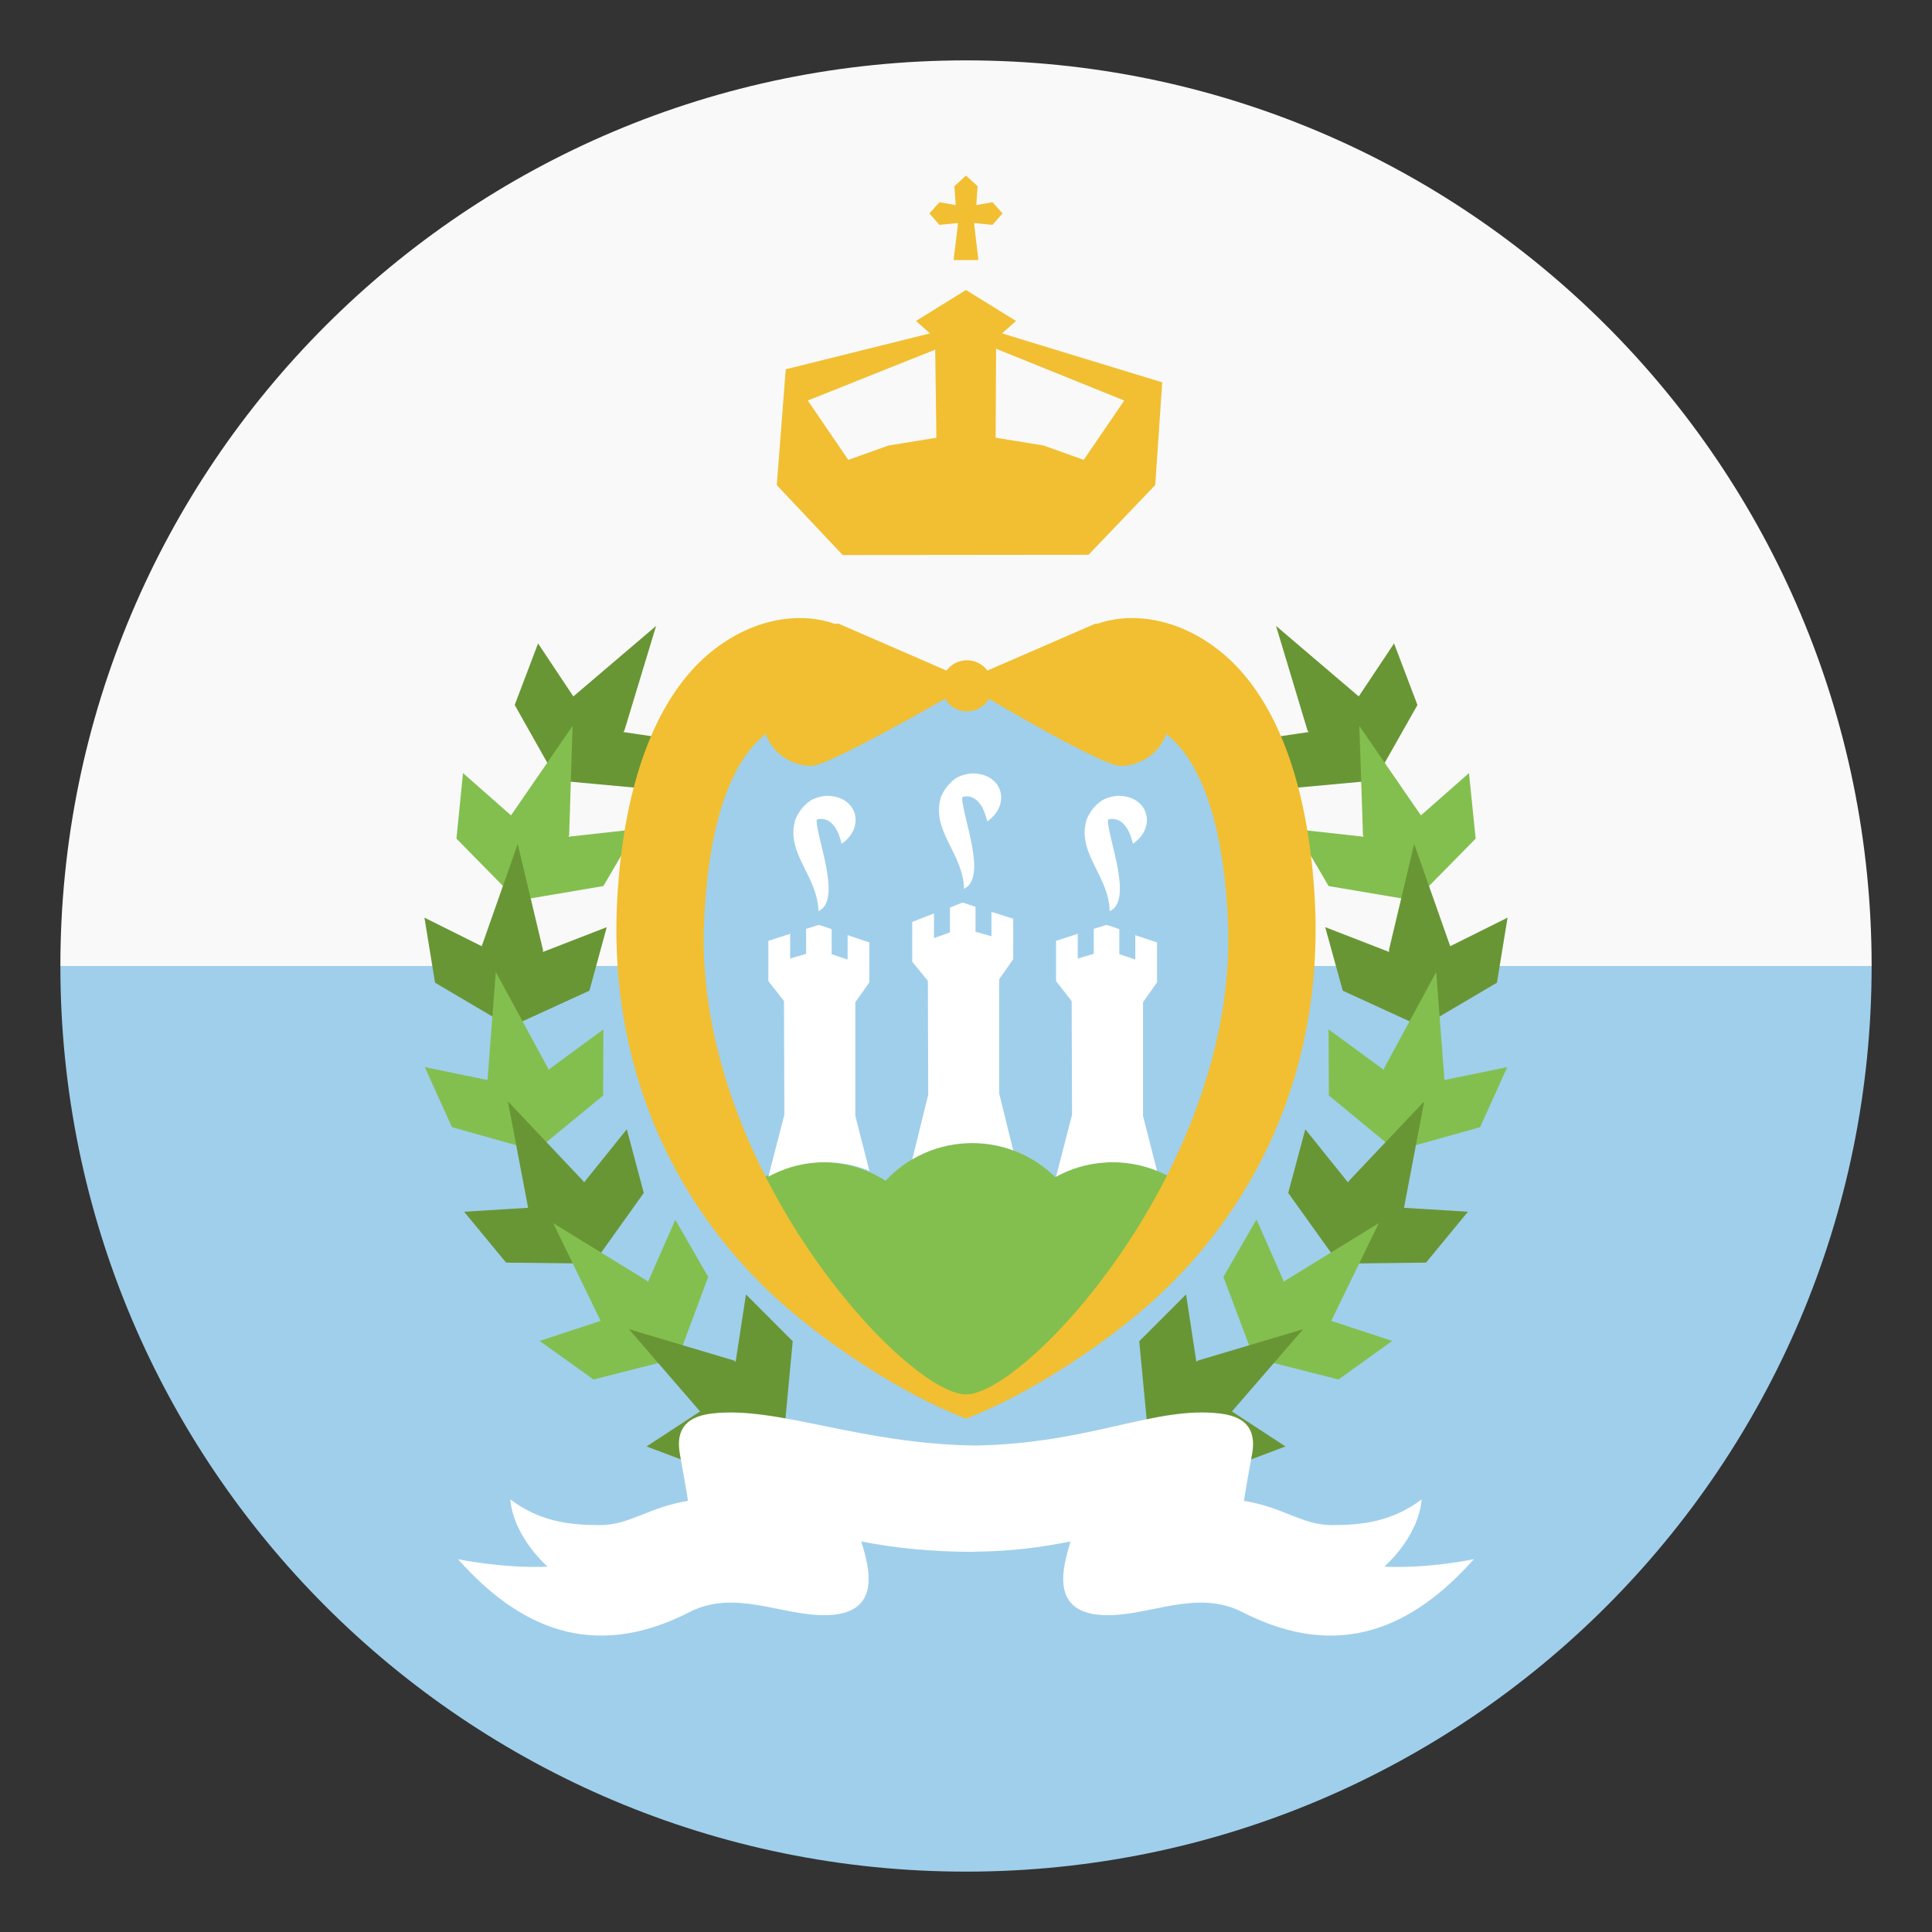 <svg xmlns="http://www.w3.org/2000/svg" viewBox="0 0 64 64" enable-background="new 0 0 64 64"><rect x="0" y="0" width="64" height="64" fill="#333333" stroke="none"/><path fill="#a0cfeb" d="M32,62c16.568,0,30-13.432,30-30H2C2,48.568,15.432,62,32,62z"/><path fill="#f9f9f9" d="M32,2C15.432,2,2,15.432,2,32h60C62,15.432,48.568,2,32,2z"/><path fill="#699635" d="m22.899 24.584l-2.25-.334.038-.06 1.048-3.456-2.742 2.336-1.169-1.756-.774 2.04 1.411 2.501 2.878.265 1.56-1.536"/><path fill="#83bf4f" d="m21.09 27.467l-2.257.25.022-.061.111-3.606-2.038 2.96-1.59-1.401-.218 2.172 2.02 2.053 2.848-.482 1.102-1.885"/><path fill="#699635" d="m20.1 30.713l-2.117.822.005-.062-.838-3.518-1.192 3.389-1.898-.946.351 2.155 2.487 1.467 2.627-1.202.575-2.105"/><path fill="#83bf4f" d="m19.988 34.1l-1.828 1.343-.01-.063-1.726-3.18-.274 3.577-2.08-.427.903 1.99 2.783.78 2.224-1.83.008-2.19"/><path fill="#699635" d="m20.764 37.408l-1.418 1.762-.029-.05-2.493-2.638.67 3.528-2.121.13 1.391 1.686 2.89.033 1.672-2.341-.562-2.11"/><path fill="#83bf4f" d="m22.375 40.4l-.912 2.069-.041-.049-3.094-1.899 1.568 3.235-2.02.664 1.783 1.277 2.801-.711 1-2.686-1.093-1.9"/><g fill="#699635"><path d="m24.711 42.879l-.342 2.231-.052-.04-3.484-1.04 2.357 2.726-1.773 1.16 2.055.773 2.52-1.409.268-2.85-1.549-1.551"/><path d="m41.1 24.584l2.25-.334-.04-.06-1.04-3.456 2.74 2.336 1.17-1.756.775 2.04-1.416 2.501-2.878.265-1.561-1.536"/></g><path fill="#83bf4f" d="m42.906 27.467l2.264.25-.02-.061-.12-3.606 2.04 2.96 1.592-1.401.221 2.172-2.02 2.053-2.851-.482-1.104-1.885"/><path fill="#699635" d="m43.899 30.713l2.121.822-.01-.062.836-3.518 1.194 3.389 1.9-.946-.351 2.155-2.489 1.467-2.62-1.202-.581-2.105"/><path fill="#83bf4f" d="m44.01 34.1l1.833 1.343.011-.063 1.722-3.18.274 3.577 2.08-.427-.9 1.99-2.79.78-2.22-1.83-.01-2.19"/><path fill="#699635" d="m43.24 37.408l1.414 1.762.029-.05 2.497-2.638-.67 3.528 2.117.13-1.387 1.686-2.89.033-1.676-2.341.566-2.11"/><path fill="#83bf4f" d="m41.625 40.4l.912 2.069.041-.049 3.094-1.899-1.572 3.235 2.02.664-1.78 1.277-2.803-.711-1.01-2.686 1.093-1.9"/><path fill="#699635" d="m39.29 42.879l.341 2.231.052-.04 3.487-1.04-2.36 2.726 1.773 1.16-2.055.773-2.518-1.409-.272-2.85 1.552-1.551"/><g fill="#f1bf31"><path d="m25.732 16.07l2.183 2.316 8.143-.008 2.21-2.309.233-3.403-5.308-1.622.464-.412-1.658-1.025-1.656 1.025.464.412-4.778 1.189-.297 3.837m11.509-2.802l-1.341 1.966-1.334-.477-1.585-.257.016-2.947 4.244 1.715m-10.482 0l4.221-1.686.039 2.918-1.585.258-1.334.476-1.341-1.966"/><path d="m31.12 7.449l.609-.06-.005.115-.135 1.111h.822l-.131-1.107-.01-.119.608.06.332-.379-.332-.371-.538.094.044-.625-.384-.352-.384.352.043.625-.539-.094-.332.371.332.379"/></g><path fill="#a0cfeb" d="m31.828 22.48c1.851-.033 9.811-1.367 9.811 9.689 0 10.56-9.639 14.759-9.639 14.759s-9.639-4.068-9.639-15.561c0-10.254 9.467-8.887 9.467-8.887"/><path fill="#83bf4f" d="m34.955 38.994c.563-.314 1.214-.494 1.905-.494 1.126 0 2.14.475 2.854 1.234-2.812 5.057-7.713 7.193-7.713 7.193s-4.776-2.02-7.604-7.217c.714-.746 1.718-1.211 2.831-1.211.776 0 1.5.225 2.107.615.715-.77 1.735-1.25 2.869-1.25 1.072.001 2.043.433 2.751 1.13"/><path fill="#f1bf31" d="m43.534 29.471c-.274-3.949-1.44-6.449-2.949-7.758-1.408-1.219-3.036-1.469-4.227-1.051l-.068-.004-3.58 1.555c-.155-.207-.4-.34-.678-.34s-.523.133-.678.34l-3.58-1.555-.123.008c-1.191-.424-2.824-.176-4.236 1.047-1.509 1.309-2.675 3.809-2.949 7.758-.436 6.252 2.24 10.789 5.244 13.533 1.578 1.441 4.107 3.156 6.289 3.99 2.184-.834 4.713-2.549 6.291-3.99 3-2.744 5.68-7.281 5.244-13.533m-20.21 1.025c.2-4.336 1.42-5.697 2.045-6.182.217.652.881 1.059 1.519 1.059.544 0 4.415-2.223 4.415-2.223.147.248.418.416.729.416s.58-.168.729-.416c0 0 3.746 2.223 4.351 2.223.638 0 1.302-.406 1.519-1.059.625.484 1.845 1.846 2.045 6.182.373 8.08-6.675 15.695-8.676 15.695-2 0-9.05-7.617-8.676-15.695"/><g fill="#fff"><path d="m31.882 37.879c.105-.008.213-.014.322-.014.479 0 .937.086 1.361.244l-.465-1.885v-3.789l.465-.66v-1.34l-.721-.23v.809l-.529-.148v-.826l-.424-.143-.422.164v.826l-.53.189v-.818l-.72.283v1.316l.518.635.012 3.768-.529 2.145c.494-.292 1.058-.477 1.662-.526"/><path d="m36.649 38.506c.07-.004.141-.006.211-.006.52 0 1.014.102 1.468.285l-.464-1.82v-3.766l.464-.656v-1.324l-.72-.24v.807l-.529-.178v-.828l-.424-.143-.423.133v.826l-.53.156v-.818l-.719.232v1.334l.517.662.013 3.764-.529 2.053c.498-.274 1.064-.442 1.665-.473"/><path d="m27.12 38.506c.069-.004.14-.006.211-.006.519 0 1.015.102 1.468.285l-.465-1.82v-3.766l.465-.656v-1.324l-.721-.24v.807l-.529-.178v-.828l-.423-.143-.423.133v.826l-.529.156v-.818l-.721.232v1.334l.518.662.012 3.764-.529 2.053c.499-.274 1.064-.442 1.666-.473"/><path d="m27.05 27.18l.032-.043c.494-.088.709.422.798.814.787-.541.53-1.568-.462-1.588-.146-.004-.3.039-.436.09-.287.109-.584.479-.657.773-.265 1.072.766 1.814.786 2.957.784-.353-.039-2.349-.061-3"/><path d="m32.702 27.21c.787-.541.53-1.568-.461-1.59-.146-.002-.301.039-.436.09-.289.109-.585.479-.658.775-.265 1.072.766 1.814.787 2.957.783-.354-.04-2.35-.063-3.01l.032-.043c.494-.087.71.424.799.817"/><path d="m36.698 27.18l.033-.043c.492-.088.709.422.799.814.786-.541.529-1.568-.463-1.588-.146-.004-.301.039-.436.09-.288.109-.584.479-.657.773-.265 1.072.765 1.814.786 2.957.784-.353-.038-2.349-.062-3"/><path d="m45.856 51.898c0 0 1.129-.963 1.238-2.229-.99.744-1.98.852-2.971.852-.988 0-1.622-.598-2.918-.803.073-.447.151-.904.269-1.533.127-.686-.063-1.244-1.062-1.361-2.174-.254-4.279 1-8.125 1.061-3.873-.061-6.527-1.314-8.701-1.061-1 .117-1.188.676-1.061 1.361.116.629.194 1.086.267 1.533-1.296.205-1.929.803-2.917.803-.99 0-1.98-.107-2.97-.852.109 1.266 1.237 2.229 1.237 2.229-1.506.064-2.97-.248-2.97-.248 1.98 2.227 4.428 3.414 7.671 1.752 1.484-.762 3.01.104 4.454.104 1.979 0 1.483-1.602 1.236-2.443 1.123.223 2.366.344 3.729.344v-.004c1.228-.016 2.15-.133 3.2-.34-.247.842-.743 2.443 1.237 2.443 1.439 0 2.969-.865 4.453-.104 3.243 1.662 5.691.475 7.672-1.752.002 0-1.463.313-2.969.248"/></g></svg>
